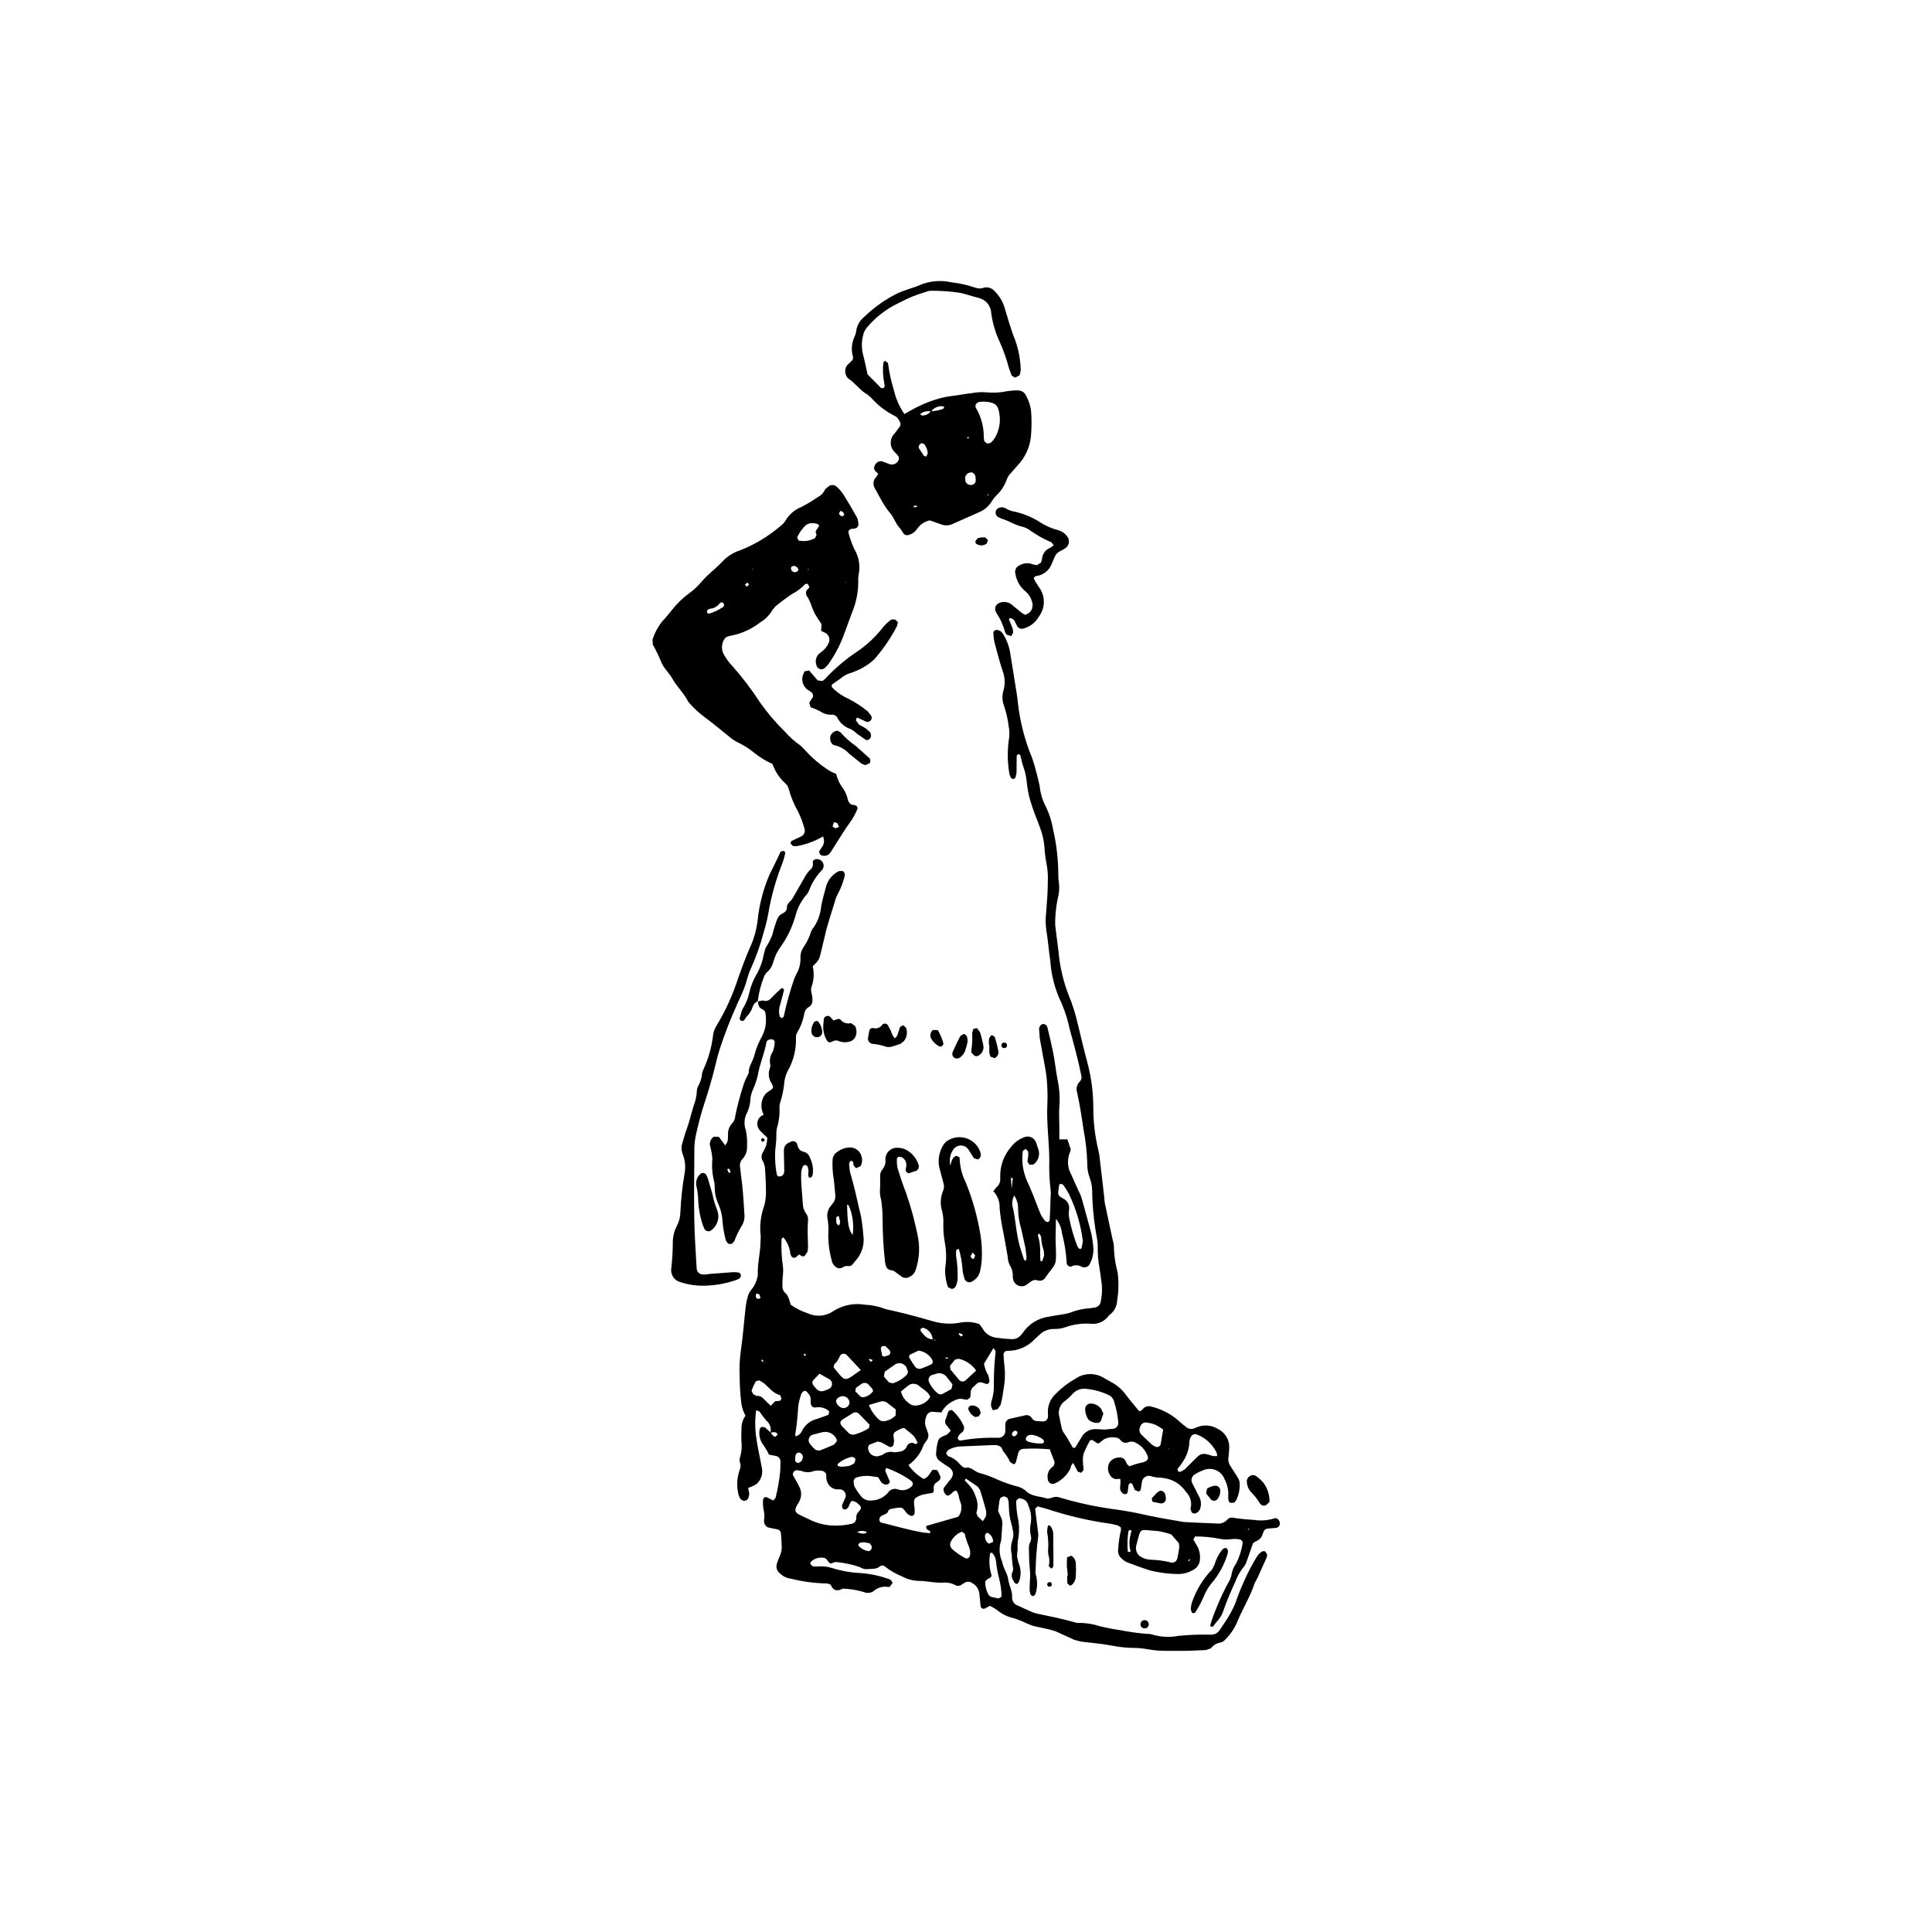 <?xml version="1.0" encoding="UTF-8"?>
<!-- Uploaded to: ICON Repo, www.iconrepo.com, Generator: ICON Repo Mixer Tools -->
<svg fill="#000000" width="800px" height="800px" version="1.1" viewBox="144 144 512 512" xmlns="http://www.w3.org/2000/svg">
 <g>
  <path d="m348.16 523.76c0.305-1.156-0.062-2.383-0.953-3.184-0.699-0.777-1.336-1.613-1.902-2.496l-0.906-0.352c-0.344 2.344-0.344 4.727-0.008 7.07 0.363 2.797 1.035 5.527 1.527 8.293 0.297 1.535-0.23 3.113-1.391 4.156-0.691 0.465-1.449 0.816-2.246 1.039l0.301 1.672-0.238 0.996v0.004c-0.18 0.441-0.598 0.742-1.078 0.773-0.473-0.02-0.906-0.277-1.156-0.68l-0.301-0.629h-0.004c-0.637-2.273-0.559-4.688 0.223-6.914 0.289-0.637 0.305-1.363 0.047-2.016-0.121-0.449-0.102-0.922 0.055-1.363 0.406-1.348 0.527-2.769 0.352-4.168-0.055-1.055-0.047-2.113 0.023-3.168-0.07-1.293 0.301-2.57 1.059-3.617-0.586-1.055-0.965-2.207-1.117-3.402-0.277-2.309-0.418-4.629-0.426-6.953-0.125-2.344-0.016-4.691 0.328-7.016 0.547-3.711 0.805-7.457 1.23-11.191l0.004 0.004c0.113-1.047 0.32-2.082 0.613-3.094 0.176-0.68 0.516-1.305 0.992-1.824 0.867-1.102 1.434-2.41 1.645-3.801-0.148-3.066 0.734-6.047 0.715-9.105l0.059-1.051c-0.352-2.797-0.027-5.637 0.938-8.281 0.301-1.137 0.453-2.305 0.449-3.477 0-2.231-0.148-4.457-0.277-6.688l-0.387-1.309h0.004c-0.629-0.742-0.688-1.809-0.145-2.617 0.34-0.613 0.641-1.25 0.895-1.902 0.141-0.641 0.23-1.293 0.258-1.949l-1.848-1.812v-0.004c-0.598-0.582-0.887-1.414-0.777-2.242 0.105-0.832 0.629-1.555 1.391-1.906l0.242-0.219h0.004c-0.766-1.488-0.758-3.25 0.02-4.731 0.34-0.613 0.844-1.117 1.457-1.457 1.215-0.848 1.27-0.828 0.633-2.082-0.793-1.191-0.949-2.695-0.422-4.023l0.145-0.668c-0.344-1.25-0.125-2.59 0.605-3.66 0.332-0.871 0.508-1.789 0.52-2.719l-0.414-0.488c-0.684-0.266-1.684 0.09-1.777 0.66-0.504 3.012-1.832 5.809-2.301 8.84-0.309 1.246-0.719 2.465-1.238 3.641-0.34 0.742-0.574 1.527-0.695 2.336-0.027 1.516-0.414 3.008-1.137 4.34-0.555 1.32-0.594 2.801-0.105 4.144 0.293 1.379 0.406 2.789 0.332 4.195 0.105 1.305-0.355 2.594-1.262 3.539-0.492 0.523-0.715 1.242-0.605 1.953l0.242 2.098c0.516 3.481 0.707 6.992 0.922 10.5v-0.004c0.125 1.062-0.109 2.137-0.664 3.051-0.812 1.293-1.48 2.664-1.996 4.098l-0.684 0.758-0.941-0.051-0.605-0.82v-0.004c-0.441-1.578-0.734-3.191-0.887-4.824-0.059-1.641-0.422-3.258-1.066-4.769-0.711-1.488-1.059-3.121-1.023-4.769l-0.094-1.051v0.004c-0.543-2.043-0.719-4.164-0.523-6.266-0.09-1.168-0.293-2.32-0.613-3.445-0.219-0.949 0.195-1.93 1.027-2.438l1.293 0.043 1.715 2.269 0.578-0.957h-0.008c0.121-0.57 0.172-1.156 0.156-1.742-0.109-1.184 0.312-2.356 1.156-3.195 0.469-0.535 0.738-1.219 0.762-1.934 0.598-2.871 1.355-5.707 2.269-8.492 0.219-0.664 0.5-1.309 0.836-1.926l0.457-0.934c-0.07-1.746 1.098-3.074 1.484-4.652 0.465-1.82 1.176-3.57 2.113-5.203 0.941-1.906 1.219-4.07 0.797-6.156-0.07-0.512-0.52-0.746-0.941-0.961-0.887-0.438-0.965-1.25-0.98-2.094l-0.102 0.117 1.332-0.293-0.004 0.004c0.777 0.32 1.668 0.098 2.203-0.551 0.871-0.934 1.824-1.789 2.754-2.664l0.328-0.043 0.395 0.453-0.984 3.727c-0.41 1.105-0.461 2.312-0.148 3.449l0.527 0.332 0.484-0.344h0.004c0.73-3.438 1.672-6.832 2.82-10.156l0.594-1.273c0.762-1.332 1.121-2.856 1.031-4.387-0.008-0.949 0.281-1.875 0.824-2.652 0.883-1.246 1.551-2.633 1.977-4.102l0.32-0.617c1.371-1.773 2.195-3.902 2.379-6.137 0.312-1.742 0.816-3.418 1.277-5.117h-0.004c0.469-1.848 1.742-3.387 3.465-4.199l0.988-0.004c0.414 0.25 0.621 0.734 0.516 1.203l-0.254 1.02c-0.398 1.352-0.941 2.656-1.613 3.891l-0.445 0.953c-0.996 3.484-2.277 6.887-3.027 10.445l-1.074 4.449c-0.449 1.676-0.477 1.668-2.07 3.293h-0.004c0.426 1.797 0.32 3.684-0.309 5.422-0.336 0.914 0.113 1.852 0.211 2.777 0.113 1.082 0.059 2.106-1.129 2.699-0.582 0.414-0.961 1.059-1.031 1.773-0.32 1.73-0.953 3.391-1.863 4.894-0.238 0.406-0.352 0.875-0.32 1.348 0.105 3.059-0.641 6.09-2.148 8.754-0.496 0.938-0.809 1.957-0.93 3.012-0.164 1.871-0.543 3.719-1.125 5.508-0.137 0.449-0.191 0.922-0.156 1.391 0.078 1.762-0.148 3.523-0.664 5.211-0.148 0.688-0.207 1.391-0.176 2.09 0.016 0.824-0.035 1.645-0.145 2.457-0.316 2.562-0.23 5.16 0.246 7.699 0.02 0.367 0.324 0.66 0.695 0.668 0.469-0.004 0.902-0.254 1.141-0.656l0.168-0.68-0.102-4.922c-0.066-1.723 0.293-2.34 1.852-2.957 0.312-0.18 0.688-0.203 1.02-0.066 0.332 0.141 0.578 0.426 0.672 0.77 0.211 1.023 0.59 1.715 1.695 1.949 0.82 0.211 1.465 0.844 1.691 1.66 0.688 1.375 0.93 2.93 0.695 4.445-0.121 0.473-0.375 0.812-0.934 0.77-0.43-0.652-0.125-1.371-0.184-2.055l-0.254-1-0.547-0.34-0.59 0.215c-0.258 0.52-0.434 1.082-0.516 1.656-0.059 1.055-0.055 2.113 0.016 3.164l0.398 5.269c0.016 0.941 0.328 1.859 0.891 2.613 0.352 0.465 0.527 1.039 0.496 1.617-0.203 2.469-0.047 4.93-0.008 7.394l-0.113 1.035-0.758 1.125c-0.402 0.316-0.879 0.109-1.262-0.227l-0.281-0.09-0.777 0.688v0.004c-0.195 0.129-0.434 0.18-0.66 0.133-0.23-0.047-0.43-0.18-0.559-0.375l-0.281-0.629c-0.141-1.621-0.789-3.152-1.852-4.387l-0.461 0.367 0.004-0.004c-0.133 2.465-0.016 4.934 0.352 7.371 0.082 0.812 0.07 1.637-0.035 2.449-0.082 0.934-0.117 1.871-0.102 2.812-0.012 0.582 0.195 1.148 0.578 1.586 1.152 0.875 1.211 2.227 1.645 3.289v0.004c1.375 0.969 2.883 1.727 4.477 2.25 2.184 1.027 4.746 0.816 6.734-0.547 2.484-1.602 5.481-2.219 8.398-1.734 1.762 0.082 3.5 0.434 5.152 1.043 0.668 0.223 1.348 0.391 2.039 0.504l3.769 0.895c2.379 0.629 4.758 1.266 7.121 1.957 2.379 0.699 4.891 0.812 7.32 0.332 1.664-0.293 3.375-0.148 4.961 0.418l0.77 1.047c0.719 1.383 2.066 2.332 3.609 2.539 1.391 0.207 2.793 0.344 4.195 0.406 0.961 0.035 1.879-0.383 2.481-1.133l0.441-0.531c1.59-2.379 4.129-3.945 6.969-4.297 1.145-0.258 2.316-0.387 3.469-0.594 0.695-0.078 1.383-0.23 2.051-0.449 1.75-0.695 3.598-1.105 5.477-1.219l1.047-0.152c0.852-0.102 1.527-0.758 1.66-1.602 0.344-1.609 0.422-3.266 0.23-4.898-0.219-1.273-0.301-2.566-0.543-3.828-0.371-1.961-0.531-3.953-0.484-5.945 0-0.707-0.066-1.406-0.203-2.098-0.793-4.156-1.223-8.367-1.285-12.598-0.008-1.176-0.23-2.344-0.652-3.441-0.449-1.215-0.668-2.504-0.637-3.797-0.086-3.043-0.422-6.078-1.004-9.066-0.473-3.246-0.98-6.481-1.668-9.688v-0.004c-0.371-1.023-0.102-2.172 0.688-2.926 0.422-0.434 0.574-1.062 0.391-1.637-0.824-4.133-1.938-8.199-3.066-12.258-0.441-2.188-1.102-4.324-1.965-6.379l-0.262-0.652c-1.68-3.492-2.672-7.273-2.922-11.137-0.398-2.668-0.605-5.367-1.035-8.027v-0.004c-0.223-1.508-0.242-3.039-0.066-4.555l0.332-4.559c0.07-1.285 0.137-2.578 0.117-3.863 0.062-1.406-0.023-2.816-0.258-4.203-0.328-1.609-0.539-3.238-0.633-4.879-0.156-1.871-0.59-3.711-1.289-5.457-0.906-2.289-1.785-4.594-2.496-6.953-0.449-1.582-0.754-3.203-0.902-4.84-0.137-1.402-0.449-2.777-0.926-4.102-0.363-0.98-0.512-2.039-0.805-3.051l-0.527-0.266-0.41 0.449-0.043 4.57-0.316 1.344-0.559 0.309-0.582-0.285-0.402-0.949c-0.582-3.234-0.613-6.543-0.09-9.785 0.109-0.93 0.074-1.871-0.102-2.793-0.219-1.859-0.625-3.688-1.207-5.465-0.547-1.316-0.621-2.777-0.223-4.144 0.5-1.699 0.441-3.516-0.168-5.176-0.859-2.551-1.531-5.164-2.215-7.769h-0.004c-0.164-0.801-0.258-1.609-0.273-2.426-0.031-0.441 0.555-0.828 1.008-0.746 0.59 0.066 1.125 0.391 1.457 0.887 0.953 1.484 1.613 3.137 1.945 4.867l1.891 11.801 0.168 1.395v0.004c0.535 5.144 1.812 10.184 3.801 14.961l0.645 2.008 0.898 3.394 0.465 2.047h-0.004c0.184 1.875 0.723 3.699 1.59 5.371 0.98 2.004 1.656 4.144 2.008 6.348 0.891 3.887 1.344 7.867 1.344 11.855-0.016 0.59 0.027 1.176 0.125 1.758 0.223 1.512 0.125 3.059-0.281 4.531-0.406 1.957-0.633 3.941-0.68 5.938-0.027 0.703 0.02 1.406 0.137 2.102l0.75 5.934c0.344 3.981 1.254 7.891 2.703 11.613 0.988 2.387 1.773 4.852 2.352 7.367 0.863 3.652 1.746 7.301 2.719 10.926 0.957 3.758 1.441 7.617 1.449 11.492-0.004 3.758 0.434 7.5 1.309 11.148l0.289 1.387 1.297 11.176 0.121 1.398 2.129 9.984 0.004-0.004c0.156 0.445 0.254 0.906 0.289 1.371 0.039 2.465 0.379 4.914 1.02 7.293 0.312 2.453 0.262 4.934-0.141 7.371-0.055 1.559-0.848 3-2.133 3.879-1.141 1.691-3.16 2.562-5.172 2.234-2.121-0.105-4.238 0.195-6.242 0.887-0.996 0.363-2.051 0.543-3.109 0.527-1.426-0.043-2.809 0.484-3.848 1.465l-1.297 1.188c-1.855 2.012-4.477 3.156-7.219 3.141-0.297-0.027-0.598 0.082-0.809 0.297-0.211 0.215-0.316 0.512-0.285 0.812l0.195 2.453c0.301 2.207 0.234 4.453-0.203 6.641-0.148 1.387-0.406 2.766-0.766 4.117l-0.793 1.129-1.285 0.281-0.402-0.938c-0.094-0.461-0.074-0.941 0.062-1.395 0.504-1.559 0.719-3.199 0.629-4.836 0-2.816 0.16-5.633 0.48-8.434l-0.559-0.891-2.527 4.16h-0.004c0.18 1.121 0.578 2.199 1.172 3.164l0.277 1.352c0.059 0.473-0.434 0.969-0.852 0.863l-0.984-0.344v0.004c-0.559-0.219-1.191-0.082-1.609 0.348l-0.773 0.723c-0.562 0.449-0.844 1.156-0.746 1.867l-0.152 1.023-0.805 0.559-1.027-0.145h-0.004c-0.801-0.207-1.652-0.074-2.352 0.363-1.48 0.613-2.695 1.727-3.434 3.148l-2.398-0.172c-0.727-0.008-1.371 0.469-1.578 1.168-0.484 1.086-0.461 2.336 0.062 3.402l0.453 1.32c0.051 0.461-0.023 0.926-0.207 1.352l-1 1.441c-0.738 2.203-2.168 4.109-4.07 5.438 1.07 1.496 2.441 2.75 4.031 3.676 0.668-0.219 1.227-0.688 1.562-1.309l0.801-1.133 1.262 0.09 0.766 1.559h-0.004c0.184 0.453 0.039 0.973-0.352 1.266l-0.57 0.41c-0.625 0.371-0.938 1.105-0.77 1.812l-0.035 0.684c-0.301 0.453-0.77 0.418-1.238 0.461l-1.715 0.32c-2.359 0.855-2.453 1.059-2.117 3.586h0.004c0.043 0.465 0.043 0.93 0 1.391-0.043 0.227-0.18 0.426-0.379 0.543-0.199 0.117-0.441 0.145-0.66 0.074l-0.613-0.332c-0.805-0.484-1.039-1.715-2.051-1.82-0.801 0.016-1.598 0.129-2.371 0.344l-0.348 0.016-0.52 0.391c-0.215 1.316-1.859 0.93-2.305 1.973-0.172 0.402-0.039 1.125 0.332 1.219 3.758 0.914 7.469 2.019 11.285 2.672l1.691 0.152c0.277-0.539-0.086-0.633-0.348-0.762v-0.004c-0.234-0.074-0.422-0.242-0.527-0.461-0.109-0.219-0.121-0.469-0.035-0.699l8.426-2.426c0.895-1.125 1.102-2.652 0.543-3.977-0.414-0.957-0.363-2.086-1.039-2.922-0.73-0.039-1.016 0.547-1.457 0.891-0.574 0.449-0.945 0.504-1.258 0.23-0.527-0.461-0.887-1.438-0.605-1.883l1.27-1.66c1.391-1.391 1.797-2.941-0.551-4.191l-1.73-1.211h-0.004c-0.805-0.539-1.203-1.508-1.008-2.457 0.062-1.035 0.242-2.062 0.527-3.059 0.434-1.008 1.727-1.125 2.578-1.734l0.746-0.852-1.441-1.848-0.043-0.773 0.797-2.324c0.152-0.43 0.871-0.672 1.156-0.391v0.004c1.211 1.105 2.195 2.438 2.898 3.922 0.344 0.652 0.168 1.457-0.414 1.914-0.504 0.309-0.883 0.781-1.078 1.336l-0.008 0.332 0.449 0.457 0.34-0.008v0.004c3.238-0.574 6.527-0.816 9.812-0.723 0.539 0.051 1.074-0.137 1.461-0.512 0.387-0.379 0.586-0.91 0.543-1.449l-0.023-1.051 0.012-0.707v0.004c0.07-0.594 0.477-1.098 1.043-1.289l4.121-0.93c0.699-0.219 1.457 0.066 1.836 0.695 0.309 0.508 0.863 0.82 1.461 0.816l1.41 0.086v-0.004c0.352 0.047 0.711-0.059 0.984-0.289 0.273-0.23 0.438-0.562 0.453-0.918v-0.707c-0.203-2.016 0.555-4.008 2.047-5.383 1.555-1.598 3.336-2.961 5.281-4.051 2.199-1.5 5.066-1.598 7.359-0.242l2.762 1.551c1.203 0.742 2.254 1.703 3.094 2.836 1.109 1.512 2.344 2.922 3.531 4.371l0.301 0.137 0.582-0.352h0.004c0.52-0.84 1.555-1.203 2.484-0.871 2.508 0.625 4.844 1.801 6.844 3.445 0.762 0.727 1.57 1.406 2.418 2.035 0.574 0.438 1.336 0.547 2.016 0.293l0.652-0.266-0.004-0.004c1.871-0.816 4.023-0.645 5.738 0.461 1.84 0.914 2.988 2.812 2.934 4.871-0.027 0.938-0.105 1.875-0.242 2.801-0.074 0.711 0.102 1.422 0.492 2.016l1.898 2.965v0.004c0.34 0.477 0.551 1.031 0.613 1.609 0.098 1.648-0.254 3.289-1.02 4.75l-0.504 0.473-0.992 0.059-0.422-0.504c-0.094-0.457-0.121-0.926-0.082-1.391 0.074-1.535-0.27-3.062-1-4.414-0.402-1.062-1.219-1.918-2.266-2.367-1.043-0.445-2.227-0.449-3.273-0.008-0.773 0.27-1.516 0.625-2.211 1.059-0.43 0.207-0.762 0.586-0.91 1.039-0.148 0.457-0.102 0.957 0.125 1.379l1.762 3.449c0.582 1.039 0.688 2.281 0.285 3.406-0.199 0.414-0.508 0.766-0.898 1.008-0.41 0.273-0.957 0.211-1.297-0.148l-0.355-0.906h0.004c0.48-1.602 0.031-3.34-1.172-4.504-1.105-1.68-2.785-2.902-4.727-3.438-0.672-0.184-1.359-0.305-2.051-0.359-0.816 0.012-1.633-0.105-2.41-0.355-0.496-0.184-1.047-0.148-1.516 0.098-0.469 0.25-0.809 0.684-0.934 1.199l-0.324 2.074c-0.062 0.375-0.289 0.68-0.691 0.637l-0.914-0.371-0.66-1.594-0.488-0.281-0.488 0.43-0.258 2.07c-0.066 0.438-0.75 0.621-1.148 0.371l-0.004-0.004c-0.516-0.301-0.844-0.844-0.867-1.438 0.012-0.469 0.055-0.934 0.121-1.395v-0.949l-0.402-0.188c-0.922 0.297-1.922-0.113-2.371-0.973-0.68-0.996-0.73-2.297-0.125-3.34 0.539-0.797 1.43-1.281 2.391-1.312 0.715-0.148 1.441 0.184 1.797 0.82l0.465 0.945 0.578 0.555v0.004c0.953-0.367 1.93-0.668 2.922-0.902 2.75-0.48 2.262-1.594 1.133-3.363v0.004c-0.688-0.957-1.629-1.703-2.715-2.156-0.555-0.203-1.168-0.172-1.695 0.086-0.688 0.246-1.449 0.027-1.902-0.539-0.355-0.48-0.914-0.77-1.512-0.777-1.051-0.148-2.121 0.047-3.051 0.559l-0.527 0.469c-0.945 0.734-0.945 0.73-1.992-0.074-0.469-0.359-0.98-0.363-1.184 0.031h0.004c-0.57 1.023-1.082 2.074-1.531 3.156-0.203 0.672-0.281 1.371-0.238 2.07 0 0.816 0.172 1.633 0.152 2.449l-0.613 0.715-0.906-0.328-1.191-2.254c-0.617 0.391-0.582 1.125-0.859 1.656-0.898 1.664-2.324 2.984-4.055 3.754-0.375 0.168-0.809 0.145-1.168-0.059-0.355-0.203-0.598-0.566-0.645-0.973-0.324-1.293 0.18-2.648 1.27-3.41 0.477-0.387 0.629-1.047 0.379-1.605l-1.152-3.023c-2.356-0.203-4.719-0.238-7.078-0.109-0.605 0.051-1.113 0.48-1.258 1.074l-0.621 2.379c-0.102 0.316-0.312 0.695-0.746 0.566l-0.816-0.527v-0.004c-0.477-1.066-1.113-2.055-1.887-2.93-0.363-1.492-1.492-1.617-2.75-1.559l-8.789 0.375h0.004c-1.059 0.082-2.082 0.406-2.988 0.949l-0.559 0.785 0.512 0.812h-0.004c1.242 0.375 2.34 1.125 3.137 2.148l0.777 0.711 0.617 0.277c1.617-0.488 2.519 1.035 3.863 1.352 1.359 0.363 2.691 0.832 3.981 1.402 1.812 0.832 3.688 1.52 5.609 2.059 0.934 0.152 1.809 0.555 2.535 1.164 1.629 1.691 3.863 1.477 5.805 2.148l1.008-0.141c0.738-0.371 1.594-0.414 2.363-0.121 3.481 1.031 7.016 1.871 10.59 2.508l3.129 0.488c3.141 0.398 6.258 0.961 9.34 1.684l3.445 0.695 4.856 0.84 1.383 0.25c2.93 0.148 5.859 0.297 8.793 0.395h0.004c1.066 0.152 2.137-0.25 2.84-1.066 0.414-0.445 1.043-0.617 1.621-0.434 1.742 0.266 3.492 0.441 5.25 0.531 1.855 0.309 3.758 0.176 5.551-0.387 0.656-0.246 1.359 0.398 1.453 1.168h0.004c0.086 0.602-0.289 1.176-0.875 1.332l-2.449 0.219c-0.477 0.051-0.871 0.387-0.996 0.848-0.66 1.824-0.672 1.82-2.762 2.949l-1.707 4.867h-0.004c-0.168 0.562-0.449 1.082-0.824 1.535-0.953 1.188-1.703 2.527-2.215 3.961-1.102 2.332-2.102 4.719-2.977 7.144-0.387 1.348-1.105 2.574-2.09 3.57l-0.832 1.109-0.578-0.039-0.141-0.289h0.004c0.375-1.348 0.832-2.676 1.371-3.965 1.102-2.848 2.406-5.606 3.906-8.266l0.312-0.988v0.004c0.156-1.172 0.598-2.281 1.289-3.238 0.844-1.68 1.426-3.481 1.723-5.336 0.023-0.488-0.312-0.918-0.789-1.008-0.688-0.137-1.387-0.168-2.082-0.086-1.035 0.16-2.094 0.137-3.125-0.066-2.188-0.434-4.414-0.645-6.644-0.633l-0.434 0.812 0.887 1.512c0.617 1.008 0.922 2.18 0.871 3.359 0.082 1.453-0.77 2.797-2.121 3.344-1.137 0.625-2.418 0.945-3.719 0.93-2.465-0.031-4.922-0.34-7.316-0.93-2.117-0.672-4.215-1.434-6.293-2.231-0.527-0.254-1-0.609-1.395-1.039-0.641-0.547-0.961-1.383-0.848-2.219 0.086-1.758 0.34-3.508 0.75-5.219l-0.043-0.746-0.848-0.527-1.715-0.391h0.004c-5.82-0.793-11.551-2.129-17.121-3.988l-2.367-0.637-0.652 0.621 0.766 6.266 0.004 0.004c0.078 0.457 0.082 0.93 0.008 1.391-0.379 2.91-0.602 5.836-0.664 8.766-0.055 0.465-0.008 0.93 0.145 1.371 0.402 1.598 0.332 3.277-0.203 4.836l-0.172 0.301-0.578 0.246-0.516-0.402-0.25-1.008c0-1.172 0.016-2.352 0.113-3.519 0.047-0.812 0.02-1.629-0.082-2.438-0.18-1.852-0.203-3.719-0.234-5.582h0.004c0.023-0.469 0.137-0.926 0.336-1.352 0.277-0.523 0.344-1.133 0.191-1.707-0.23-0.91-0.273-1.859-0.129-2.789 0.387-1.73 0.203-3.535-0.52-5.152-0.367-1.34-0.992-1.836-2.519-2.016l-0.715 0.617c-0.016 1.402 0.102 2.805 0.352 4.184 0.426 1.832 0.508 3.723 0.238 5.586-0.176 0.793-0.258 1.609-0.238 2.426 0.109 0.902-0.203 1.852-0.121 2.762v-0.004c0.152 0.809 0.375 1.598 0.664 2.367 0.43 1.477 0.324 3.059-0.297 4.469l-0.488 0.348-0.57-0.332c-0.492-0.926-1.109-1.84-0.496-2.965l0.152-0.672 0.004-0.004c-0.215-1.262-0.344-2.535-0.387-3.816-0.332-1.355-0.246-2.781 0.254-4.086 0.211-0.797 0.223-1.633 0.027-2.434-0.207-1.27-0.66-2.5-0.852-3.773-0.191-1.27-0.172-2.562-0.27-3.844l-0.332-0.977-0.926-0.375-0.902 0.438-0.246 0.637-0.379 2.812 0.859 1.883c0.184 0.434 0.281 0.898 0.285 1.367l-0.312 4.535h0.004c-0.629 1.777-0.57 3.731 0.168 5.469 0.211 0.918 0.523 1.805 0.934 2.652 0.426 0.836 0.703 1.734 0.82 2.664 0.156 0.684 0.352 1.355 0.59 2.016 0.234 0.656 0.363 1.348 0.375 2.043-0.156 1.09 0.496 2.133 1.539 2.473l3.836 1.746 1.008 0.316c3.555 0.746 7.113 1.457 10.609 2.465l0.344 0.051c1.992-0.039 3.977 0.254 5.871 0.867 1.816 0.453 3.656 0.805 5.512 1.062 2.293 0.457 4.613 0.781 6.941 0.973 0.469-0.035 0.938 0.016 1.387 0.152 2.258 0.695 4.652 0.828 6.973 0.383 2.562-0.258 5.141-0.371 7.719-0.332l1.055 0.012v-0.004c0.84 0.008 1.629-0.398 2.117-1.082l1.367-2.047c1.137-1.629 2.102-3.367 2.875-5.195 0.633-1.891 1.367-3.75 2.191-5.562 1.059-2.477 2.312-4.863 3.75-7.141 0.363-0.449 0.812-0.824 1.32-1.102l0.648 0.039 0.531 0.836-0.09 0.684-2.445 5.449-0.82 1.555c-1.086 3.367-2.961 6.371-4.34 9.602h-0.004c-0.746 1.984-1.914 3.785-3.418 5.277-0.305 0.355-0.707 0.613-1.152 0.75-1.055 0.145-2.004 0.703-2.641 1.555l-1.289 0.457-4.574 0.203c-1.996 0.035-3.992 0.008-5.988 0.012l0.004-0.004c-1.645 0.02-3.285-0.125-4.902-0.426-1.27-0.234-2.555-0.352-3.844-0.352-1.875-0.023-3.742-0.223-5.582-0.594-2.754-0.535-5.574-0.727-8.363-1.098l-1.672-0.449-5.113-2.332-1.676-0.457-4.133-0.898-1.621-0.641v0.004c-1.043-0.52-2.125-0.965-3.231-1.332-1.73-0.348-3.352-1.117-4.711-2.242-0.582-0.434-1.211-0.805-1.867-1.109l-1.242 0.648h0.004c-0.254 0.164-0.578 0.172-0.84 0.023-0.262-0.148-0.422-0.43-0.41-0.73l-0.316-3.144v0.004c-0.117-1.188-0.812-2.242-1.859-2.812-0.57-0.445-1.352-0.504-1.98-0.148l-0.895 0.562h0.004c-0.488 0.359-1.141 0.398-1.668 0.102-1.031-0.562-2.215-0.781-3.379-0.629-1.055 0.004-2.106-0.066-3.144-0.215-0.934-0.082-1.863-0.273-2.793-0.266v-0.004c-1.652 0.02-3.281-0.383-4.734-1.172-1.637-0.656-3.172-1.539-4.559-2.621-0.348-0.355-0.91-0.387-1.297-0.078-1.109 0.898-2.461 0.637-3.715 0.758v0.004c-0.586-0.035-1.148-0.223-1.637-0.547-1.992-0.68-4.059-1.125-6.156-1.332-0.484-0.121-1.098 0.27-1.59 0.406-0.824-0.367-0.906-1.461-1.906-1.555v0.004c-1.176-0.172-2.367 0.184-3.258 0.973l-0.301 0.582 0.672 0.707 1.035 0.062h-0.004c1.402-0.156 2.828-0.02 4.176 0.41 2.461 0.766 5.012 1.211 7.59 1.324 2.691 0.199 5.336 0.789 7.859 1.75l0.566 0.805-0.742 1.043-0.332 0.102c-1.395-0.293-2.844 0.086-3.914 1.023-0.773 0.586-1.812 0.699-2.695 0.293-1.461-0.438-2.969-0.715-4.488-0.832l-1.043-0.066c-1.34 0.68-2.402 0.734-3.141-0.871-0.137-0.301-0.816-0.504-1.242-0.5-3.168-0.07-6.32-0.492-9.398-1.266-0.691-0.094-1.363-0.328-1.965-0.68-1.484-1.047-2.418-1.859-1.441-4.133l0.664-1.629c0.195-0.551 0.305-1.129 0.332-1.711-0.008-1.285-0.102-2.574-0.207-3.856l-0.004-0.004c-0.031-0.484-0.363-0.895-0.828-1.031l-2.055-0.414c-0.473-0.051-0.91-0.285-1.207-0.656-0.301-0.371-0.438-0.848-0.383-1.32 0.156-1.039 0.098-2.102-0.176-3.113-0.125-0.809-0.148-1.629-0.07-2.445 0.035-0.234 0.184-0.438 0.398-0.543 0.215-0.109 0.469-0.102 0.68 0.012l1.652 0.812 0.586-0.754-0.004 0.004c0.57-2.277 0.973-4.59 1.211-6.926 0.051-0.816 0.082-1.641 0.062-2.461 0.055-0.414-0.066-0.832-0.332-1.152-0.266-0.324-0.652-0.523-1.066-0.551l-1.641-0.328c-0.41-0.883-0.902-1.723-1.469-2.512-0.934-1.223-1.293-2.789-0.977-4.297l0.398-0.523 0.957 0.09 1.566 1.41c0.32 0.449 0.559 0.977 1.172 1.121l0.656-0.566-0.316-0.516v0.004c-0.512-0.242-1.109-0.219-1.602 0.062zm43.094-24.812 0.566 0.336 0.02-0.207-0.664-0.047c-0.062-1.523-1.129-2.82-2.609-3.176l-0.562 0.27-0.059 0.324 0.062 0.32c0.859 1.059 1.668 2.195 3.246 2.18zm-21.5 42.816c-0.527 0.359-0.582 0.988-0.848 1.496-0.34 0.652-0.961 0.949-1.383 0.672v0.004c-0.383-0.297-0.5-0.816-0.285-1.25l0.715-1.598v0.004c0.273-0.531 0.242-1.164-0.082-1.664-0.328-0.5-0.895-0.785-1.488-0.75-1.195 0.16-2.359-0.43-2.938-1.484-0.367-0.594-0.527-1.289-0.461-1.98 0.027-0.352-0.086-0.703-0.316-0.973-0.23-0.266-0.562-0.434-0.914-0.461-0.684-0.117-1.387-0.098-2.062 0.059-1.102 0.43-2.324 0.41-3.406-0.059l-1.027-0.16c-0.707-0.07-1.391 0.805-1.07 1.41 0.488 0.93 1.086 1.809 1.523 2.758l-0.004 0.004c0.797 1.336 0.793 3.004-0.008 4.34-1.789 2.644-0.699 2.867 1.27 3.828l1.273 0.59h-0.004c2.496 1.316 5.312 1.914 8.129 1.719 1.047-0.039 2.09-0.176 3.117-0.402 0.414-0.031 0.801-0.227 1.07-0.543 0.273-0.316 0.406-0.73 0.375-1.145-0.047-0.578 0.172-1.148 0.598-1.547 0.852-0.875 0.812-1.332 0.027-1.957-0.461-0.527-1.105-0.852-1.805-0.91zm66.895-18.906 2.504-0.23c0.711-0.156 1.215-0.785 1.215-1.512-0.16-1.98-0.551-3.938-1.16-5.828-0.207-0.676-0.684-1.234-1.316-1.547-1.898-0.914-3.949-1.484-6.047-1.68-1.293-0.176-2.598 0.281-3.5 1.227-0.613 0.695-1.293 1.336-2.023 1.914-1.414 0.93-2.055 2.672-1.578 4.297l0.566 2.742c0.129 0.688 0.434 1.328 0.883 1.863 0.523 0.77 1.008 1.562 1.445 2.383l0.707 1.195 0.578-0.016 1.812-2.984c0.754-1.223 2.094-1.965 3.527-1.953 0.582-0.016 1.168 0.059 2.387 0.129zm17.754 27.785-0.004 0.004c-1.172-0.414-2.375-0.719-3.606-0.91-5.16-0.301-4.316-1.215-5.633 3.727l-0.086 0.34v0.004c-0.188 1.055 0.273 2.121 1.172 2.707 0.797 0.504 1.711 0.785 2.648 0.824 1.754 0.035 3.5 0.266 5.203 0.68 0.391 0.156 0.832 0.133 1.199-0.066 0.371-0.203 0.633-0.559 0.711-0.973 0.234-1.02 0.41-2.051 0.531-3.09l-0.164-0.988zm-77.797-15.215-1.008-0.102-0.004 0.004c-1.492-0.328-3.043-0.262-4.504 0.184-0.59 0.145-0.969 0.723-0.859 1.32l0.168 1.027c0.496 0.93 1.082 1.805 1.75 2.621 0.672 0.852 1.742 1.293 2.82 1.164 1.656-0.043 3.219-0.773 4.312-2.016 0.566-0.941 1.742-1.324 2.754-0.898 1.363 0.477 2.879 0.039 3.785-1.082l0.094-0.629-0.383-0.562h-0.004c-2.008-1.414-4.195-2.551-6.504-3.383l-0.289 0.102-0.125 0.633 1.234 2.879-0.348 0.547c-0.402 0.25-0.906 0.262-1.32 0.035-0.871-0.32-0.945-1.281-1.574-1.848zm-21.711-10.797-0.004 0.004c0.789-0.223 1.426-0.805 1.711-1.574 0.828-1.562 2.301-2.684 4.027-3.066l2.938-1.059 0.184-0.895 0.004 0.004c-0.941-0.891-2.246-1.285-3.523-1.07-0.832 0.164-1.32-0.34-1.383-1.164-0.062-0.797 0.141-1.637-0.492-2.316-0.309-0.332-0.48-0.797-1.008-0.895-0.375-0.066-0.914 0.43-1.109 1.148v0.004c-0.34 0.984-0.578 2.004-0.711 3.043-0.141 2.539-0.41 5.07-0.805 7.586zm28.758-2.188-0.371 0.008h-0.004c-0.762 0.254-1.484 0.617-2.141 1.078-0.676 0.609-0.188 1.543-0.203 2.34l-0.145 1.031c-0.074 0.219-0.238 0.402-0.449 0.5-0.211 0.098-0.457 0.102-0.672 0.016l-2.117-1.191-0.992-0.207-2.246 0.875-0.25 0.605-0.004-0.004c-0.062 0.711 0.211 1.406 0.742 1.883 0.531 0.473 1.258 0.668 1.953 0.52l1-0.277v0.004c0.879-0.77 2.082-1.051 3.215-0.758 0.465 0.004 0.93-0.051 1.383-0.164 0.836-0.047 1.578-0.551 1.934-1.309 0.129-0.461 0.484-0.824 0.945-0.965 0.457-0.137 0.957-0.035 1.32 0.273l0.582-0.195-0.016-0.352-0.852-1.492c-0.816-0.801-1.746-1.492-2.617-2.219zm80.988 7.164 0.785 0.262 0.977 0.023c0.266-0.039 0.152-0.676-0.145-1.254l-0.004 0.008c-1.117-2.082-2.949-3.691-5.156-4.527-0.578-0.176-1.199 0.082-1.48 0.613-0.23 0.398-0.367 0.848-0.402 1.309-0.066 1.766-0.59 3.484-1.527 4.981-0.484 0.797-1.031 1.555-1.641 2.258l0.113 0.605 0.609 0.211 1.188-0.688c1.184-1.129 2.293-2.34 3.492-3.457 0.609-0.578 1.477-0.797 2.289-0.574zm-55.266 37.57 0.051-0.473v0.004c-0.07-1.516-0.297-3.023-0.676-4.492-0.387-1.465-0.648-2.961-0.789-4.469-0.082-0.816-0.438-1.586-1.008-2.18l-0.324-0.094-0.227 0.148 0.004 0.004c-0.344 1.844-0.25 3.738 0.27 5.543 0.293 0.629-0.234 1.02-0.863 1.238l-0.719 0.641c-0.039 1.293 0.289 2.57 0.949 3.68l0.531 0.438 2.051 0.449zm-18.836-53.012c-0.621-1.453-2.012-2.004-3.019-2.934-0.848-0.699-2.07-0.691-2.906 0.016l-1.84 1.496c0.246 1.172 0.91 2.215 1.871 2.934 0.66 0.684 1.633 0.969 2.559 0.754 1.398-0.211 2.621-1.043 3.332-2.262zm-19.625 4.09-0.676 0.109-2.688 1.652c-0.867 0.473-1.164 1.09-0.41 1.953l1.973 2 0.957 0.281-0.004 0.004c1.484-0.355 2.898-0.945 4.191-1.754l0.188-0.938-2.922-3.008zm1.211-11.184-3.809-4.059v0.008c-0.469-0.383-1.148-0.348-1.574 0.078l-0.805 1.512c-0.297 0.59-1.156 0.852-0.969 1.824l1.469 1.781c1.234 1.461 1.688 1.562 3.191 0.617zm80.121 15.754v0.008c-0.648-0.473-1.336-0.895-2.051-1.258-0.754-0.281-1.539-0.484-2.34-0.605-0.719-0.09-1.402 0.332-1.645 1.016-0.426 0.73-0.301 1.652 0.301 2.246l2.777 2.625 0.895 0.531 0.004-0.004c0.266 0.121 0.566 0.125 0.832 0.008 0.266-0.113 0.473-0.336 0.566-0.609zm-86.488 2.938-0.031-0.344-0.004 0.012c-0.699-1.551-2.449-2.328-4.066-1.809l-2.356 0.605c-0.438 0.164-0.777 0.516-0.926 0.961-0.148 0.445-0.09 0.93 0.164 1.324 0.48 0.645 1.031 1.234 1.645 1.758l0.973 0.164c1.297-0.48 2.578-1.016 3.84-1.59l0.684-0.754zm36.922-18.551c-1.086-1.605-2.75-2.723-4.644-3.125l-0.988 0.254-1.281 1.613 0.102 0.98 2.238 2.672c0.207 0.293 0.531 0.48 0.887 0.508 0.359 0.027 0.711-0.102 0.961-0.359zm-54.438 9.336 1.203-1.211 1.344-0.129 0.316-0.543-0.316-0.906c-1.922-0.48-2.992-2.086-4.402-3.238l-1.152-0.707-0.918 0.23v0.004c-0.461 0.801-0.848 1.645-1.152 2.519l0.422 0.895 0.879 0.473c0.703-0.078 1.395 0.195 1.855 0.727zm26.016-0.207v-0.004c0.59 1.492 1.516 2.828 2.711 3.898 0.352 0.301 0.809 0.449 1.27 0.414 1.172-0.145 2.262-0.676 3.098-1.512l0.055-1.605-2.207-1.723c-0.555-0.453-1.305-0.578-1.98-0.336zm10.379-8.766-0.227-0.668c-0.16-0.703-0.664-1.277-1.34-1.52-0.68-0.246-1.434-0.129-2.004 0.312l-2.598 1.812-0.238 1.293 1.379 1.562 0.977 0.227h-0.004c1.465-0.438 2.789-1.258 3.832-2.379zm16.484 48.07v-0.004c-0.004-0.297-0.027-0.59-0.07-0.883l-0.312-0.996c-0.48-1.062-0.84-2.176-1.074-3.32l-0.77-0.523v0.004c-1.32 0.504-2.391 1.504-2.984 2.789-0.23 0.551-0.129 1.188 0.254 1.645 1.102 1.047 2.352 1.922 3.711 2.598 0.602 0.211 1.207-0.148 1.242-1.312zm-8.566-47.715-1.695 0.504v-0.004c-0.656 0.312-0.961 1.078-0.695 1.758 0.52 1.164 1.297 2.199 2.269 3.023 0.352 0.32 0.859 0.41 1.297 0.223l2.418-1.32 0.27-1.238-1.703-2.184v0.004c-0.57-0.566-1.363-0.848-2.164-0.766zm-5.121-6.012-2.356 1.109-0.203 0.586v-0.004c0.5 0.91 1.055 1.789 1.664 2.629 0.395 0.461 1.031 0.637 1.605 0.441 0.98-0.34 1.941-0.75 2.867-1.219l0.203-0.609-0.242-0.641h-0.004c-0.781-1.25-2.078-2.09-3.543-2.293zm12.562 33.938-0.352 0.422 0.922 1.008c0.922 0.898 1.602 2.016 1.969 3.25 0.613 1.395 0.688 2.969 0.211 4.414l0.352 0.906 1.387 1.277 0.766-1.238c0.141-0.562 0.148-1.152 0.027-1.719-0.469-1.793-1.02-3.566-1.574-5.34l-0.586-0.84zm-38.832-27.801-1.602 1.676c-0.344 0.352-0.371 0.898-0.07 1.281 0.316 0.488 0.703 0.93 1.145 1.309 0.363 0.281 0.82 0.414 1.277 0.375 0.688-0.145 1.344-0.391 1.953-0.734 0.391-0.27 0.625-0.707 0.633-1.18 0.012-0.473-0.207-0.918-0.586-1.203zm14.238 4.594-0.262-0.652-0.949-1.035c-0.488-0.562-1.336-0.641-1.918-0.176l-1.438 1.008-0.176 0.926 1.488 1.469 0.66 0.105 0.004-0.004c1.047-0.18 1.977-0.77 2.586-1.641zm-8.508 20.051v0.004c0.676-0.012 1.352-0.074 2.016-0.195 0.555-0.156 1.078-0.422 1.527-0.785l0.27-0.906c-0.121-0.469-0.574-0.77-1.051-0.707-1.371 0.285-2.637 0.934-3.668 1.879l-0.027 0.336 0.188 0.23zm2.234-16.777v0.004c0.043-0.586-0.203-1.16-0.66-1.531-0.457-0.371-1.066-0.496-1.633-0.332-1.473 0.523-1.664 1.551-0.484 2.606l0.582 0.375h0.004c0.438 0.172 0.926 0.145 1.344-0.066 0.418-0.215 0.723-0.598 0.844-1.051zm51.602 10.062-0.355-0.562v0.004c-0.855-0.613-1.836-1.02-2.875-1.188l-0.68 0.055c-0.461 0.094-0.836 0.434-0.977 0.887-0.102 0.367 0.27 0.82 0.805 0.926 1.223 0.359 2.496 0.5 3.762 0.41zm-47.781 26.715-1.145 0.168-0.379 0.492 0.117 0.293c0.684 0.781 1.629 1.285 2.66 1.418l0.324-0.109v0.004c0.391-0.262 0.586-0.73 0.496-1.191l-0.527-0.773zm7.039-50.137-0.16-0.648-1.184-1.191-0.918 0.012-0.32 0.547 0.379 2 0.562 0.258 1.273-0.441zm63.562 48.41 0.297-1.309-0.23-0.227-0.543 0.207v0.004c-0.293 1.824-0.359 3.68-0.203 5.519l0.531 0.176 0.223-0.234c-0.391-1.348-0.418-2.769-0.078-4.129zm-36.359 1.641v0.008c0.004-1.023-0.566-1.965-1.477-2.43l-0.562 0.289c-0.336 0.984 0.043 2.066 0.914 2.629zm-50.426-22.691v0.008c-0.094-0.473-0.445-0.848-0.906-0.977-0.477-0.066-0.93 0.242-1.043 0.715-0.086 0.453-0.117 0.914-0.09 1.375 0.043 0.23 0.184 0.426 0.391 0.539 0.203 0.113 0.445 0.129 0.664 0.043 0.656-0.297 1.051-0.98 0.977-1.695zm56.879-6.457-0.512-0.336v0.008c-0.289 0.02-0.555 0.16-0.738 0.383-0.18 0.227-0.258 0.516-0.219 0.805l0.477 0.336c0.594-0.07 1.027-0.594 0.988-1.188zm-42.492 26.523v0.004c0.684 0.402 1.492 0.531 2.266 0.355l0.242-0.227-0.152-0.238v0.004c-0.77-0.273-1.617-0.234-2.363 0.105zm-26.418-63.176c-0.293-0.074-0.52 0.301-0.438 0.73 0.07 0.367 0.238 0.676 0.648 0.688l0.605-0.191-0.242-0.891zm-7.34-31.973 0.203-0.266-0.363-0.879-0.527 0.152 0.379 0.875zm60.879 42.414-0.227 0.293 0.59 0.637 0.52-0.266-0.09-0.281zm-22.984 7.172-0.848-0.328-0.195 0.23 0.613 0.621zm19.852-0.34 0.07-0.309-0.562-0.055-0.066 0.297zm64.02 53.633 0.227-0.461-0.227-0.078-0.258 0.453zm15.953-8.402-0.16-0.164-0.285-0.008 0.188 0.258zm-129.36-44.77 0.402 0.418 0.164-0.254-0.414-0.465zm11.504-1.898-0.301 0.473 0.449 0.211 0.168-0.254zm96.504 25.363-0.102-0.324-0.078 0.242z"/>
  <path d="m365.59 349.08c0.344 1.449 0.992 2.805 1.902 3.981 0.598 0.875 1.004 1.863 1.195 2.906 0.312 0.859 0.762 1.426 1.766 1.375l0.613 0.273 0.219 0.605 0.004-0.004c-0.434 1.086-0.969 2.125-1.598 3.106-2.016 2.742-3.715 5.676-5.559 8.527-0.504 0.84-1.547 1.188-2.453 0.812-0.434-0.199-0.656-0.68-0.535-1.141l0.57-0.863c0.699-0.836 0.852-2.004 0.387-2.992-2.141 1.27-4.496 2.141-6.949 2.566l-1.023-0.023-0.656-0.723 0.25-0.59 2.519-1.203c0.797-0.32 1.219-1.195 0.973-2.019-0.41-1.578-0.984-3.113-1.707-4.578-1.105-1.922-1.953-3.981-2.519-6.121-0.148-0.566-0.477-1.066-0.938-1.43-1.512-1.395-2.656-3.137-3.336-5.078-1.656-0.742-3.211-1.684-4.637-2.805-1.348-1.125-2.828-2.082-4.41-2.844-0.848-0.402-1.641-0.918-2.344-1.539-2.301-1.805-4.516-3.734-6.883-5.445-1.301-1-2.508-2.113-3.602-3.332l-0.453-0.535c-1.082-2.234-2.973-3.91-4.176-6.07-0.793-1.422-2.035-2.539-2.797-4.031v0.004c-0.699-1.738-1.508-3.43-2.414-5.066l-0.066-1.348c0.578-1.785 1.484-3.445 2.664-4.902 0.914-0.902 1.68-1.957 2.512-2.941 1.297-1.66 2.812-3.129 4.512-4.375 1.238-0.887 2.356-1.934 3.324-3.109 1.688-1.977 3.809-3.477 5.559-5.375 1.301-1.367 2.926-2.379 4.723-2.949 3.824-1.516 7.371-3.644 10.504-6.312 0.57-0.406 1.055-0.918 1.426-1.512 0.961-1.633 2.434-2.902 4.188-3.617 1.562-0.801 3.066-1.703 4.508-2.703 0.828-0.434 1.473-1.145 1.824-2.012l1.051-0.867c0.629-0.383 1.434-0.305 1.98 0.184 0.695 0.625 1.309 1.336 1.824 2.113 1.25 1.98 2.43 4.004 3.566 6.047h0.004c0.23 0.535 0.359 1.105 0.375 1.688 0.086 0.762-0.363 1.195-1.258 1.309h-0.352c-0.699 0.082-1.16 0.562-0.996 1.094v0.004c0.371 1.473 0.883 2.906 1.527 4.281 1.16 1.93 1.59 4.215 1.211 6.438-0.145 0.688-0.199 1.395-0.164 2.102 0.02 2.82-0.531 5.613-1.617 8.215l-2.434 6.598c-1.027 2.625-2.387 5.109-4.047 7.391l-0.738 0.746c-0.344 0.332-0.836 0.457-1.293 0.324-0.461-0.129-0.812-0.492-0.93-0.957-0.406-1.008-0.203-2.156 0.52-2.965l1.078-0.883c0.656-0.508 1.176-1.164 1.512-1.918 0.316-0.508 0.391-1.125 0.207-1.695-0.184-0.566-0.609-1.023-1.16-1.254l-0.938-0.461 0.102-1.793c-0.605-0.938-1.309-1.867-1.84-2.891-0.488-0.922-0.781-1.953-1.176-2.926l-0.609-1.254-0.004-0.004c-0.352-0.324-0.531-0.797-0.48-1.273 0.051-0.48 0.324-0.906 0.738-1.148l0.152-0.301-0.422-0.855-0.641 0.012c-1.043 1.109-2.266 2.031-3.617 2.731-1.461 0.969-2.844 2.051-4.231 3.125l-0.891 1.074c-0.75 1.324-1.836 2.426-3.144 3.199-2.215 1.754-4.809 2.965-7.574 3.539-0.82 0.184-1.668 0.25-2.074 1.09h-0.004c-0.676 1.125-0.746 2.516-0.191 3.707 0.66 1.242 1.496 2.391 2.481 3.398 2.633 2.996 5.047 6.176 7.219 9.52 1.953 2.785 4.16 5.383 6.594 7.758 1.238 1.414 2.641 2.668 4.184 3.738l1 0.98h-0.004c1.938 2.199 4.18 4.102 6.66 5.656 0.559 0.332 1.145 0.605 1.758 0.82zm-9.055-61.711v0.004c1.207 0.086 2.418-0.184 3.473-0.777l0.395-0.871-0.117-0.312c-0.262-0.492-0.039-0.855 0.281-1.227l0.52-0.824c0.074-0.246-0.582-0.637-1.117-0.672v0.004c-0.457-0.051-0.922-0.051-1.379-0.012l-0.938 0.391h-0.004c-1.02 0.945-1.836 2.09-2.402 3.359l0.402 0.832zm-20.617 16.793-0.418-0.504-0.625 0.039c-0.637 0.965-1.688 1.57-2.84 1.641l-0.57 0.332-0.152 0.617 0.473 0.375c1.418-0.406 2.754-1.043 3.961-1.887zm19.688-9.137-0.219-0.566-0.566-0.371c-0.41-0.23-0.93-0.102-1.18 0.297-0.113 0.457 0.109 0.93 0.531 1.137 0.254 0.129 0.551 0.148 0.82 0.059 0.27-0.094 0.492-0.293 0.609-0.551zm10.758 68.105-0.445-0.961-0.898-0.312-0.395 1.168 0.781 0.492zm1.363-82.668h0.004c-0.051-0.457-0.34-0.852-0.762-1.035l-0.324 0.031-0.281 0.566v-0.004c0.059 0.469 0.461 0.812 0.93 0.801zm-25.223 18.465-0.418-0.543-0.672 0.504 0.484 0.613zm25.629-0.629-0.195 0.086 0.191 0.094zm-9.938-3.277 0.254-0.121-0.473-0.051zm-14.789-0.262-0.02 0.195 0.246-0.07z"/>
  <path d="m383.67 253.73 1.719-0.984c2.344-1.336 4.84-2.387 7.434-3.121 1.355-0.379 2.738-0.633 4.137-0.77 1.852-0.293 3.703-0.594 5.559-0.82 0.934-0.113 1.875-0.137 2.809-0.066 1.871 0.188 3.758 0.086 5.598-0.305l1.746-0.195c2.102-0.125 2.805 0.234 3.586 2.078v0.004c0.508 1.055 0.84 2.188 0.988 3.348 0.176 2.223 0.168 4.453-0.027 6.672-0.277 2.949-1.551 5.715-3.613 7.844l-1.859 2.117v-0.004c-0.41 0.418-0.719 0.922-0.906 1.477-0.547 1.555-1.438 2.965-2.609 4.121-0.516 0.477-0.965 1.023-1.332 1.621-0.84 1.426-2.144 2.523-3.695 3.109l-6.746 2.996h0.004c-0.859 0.41-1.84 0.484-2.75 0.215l-3.312-1.164c-1.375 0.301-2.582 1.117-3.375 2.277-0.531 0.789-1.336 1.355-2.254 1.594-0.457 0.156-0.965 0.027-1.289-0.328l-0.969-1.445c-1.18-1.18-1.555-2.848-2.688-4.086l-0.004-0.004c-0.953-1.184-1.793-2.461-2.504-3.805l-1.512-2.781c-0.559-0.949-0.387-2.16 0.414-2.914l0.523-0.828-0.52-0.539c-0.516-0.324-0.715-0.98-0.461-1.539 0.254-0.812 1.031-1.348 1.883-1.289l1.953 0.734c0.781 0.332 1.688 0.113 2.231-0.539 0.422-0.43 0.504-1.09 0.203-1.613l-0.961-1.023c-1.328-1.297-1.371-3.422-0.098-4.773l1.488-1.961c0.27-0.398 0.262-0.922-0.023-1.309-0.293-0.5-0.488-1.074-1.066-1.352l-0.613-0.348c-2.195-1.133-4.156-2.664-5.789-4.512l-1.047-0.938c-1.996-1.066-3.215-3.051-5.106-4.25-0.977-0.934-1.113-2.441-0.328-3.539l1.488-1.445 0.109-0.668c-0.531-1.695-0.445-3.523 0.246-5.16 0.266-0.523 0.453-1.082 0.551-1.66 0.172-1.535 0.945-2.934 2.152-3.894 2.695-2.617 5.797-4.781 9.18-6.414l2.293-0.852c0.992-0.352 2.031-0.605 2.981-1.047 2.699-1.195 5.719-1.492 8.602-0.844 2.215 0.25 4.394 0.746 6.504 1.473 0.672 0.23 1.402 0.223 2.066-0.027 1.051-0.289 2.172 0.047 2.891 0.863 0.656 0.664 1.234 1.402 1.723 2.203 0.406 0.711 0.727 1.469 0.957 2.258 0.922 2.894 1.66 5.832 2.848 8.664v0.004c0.844 2.438 1.324 4.988 1.422 7.566-0.008 0.578-0.121 1.145-0.336 1.68l-1.188 0.586-0.867-0.535-0.723-1.965c-0.621-2.379-1.438-4.699-2.445-6.941-1.145-2.441-1.91-5.043-2.269-7.719-0.102-1.957-1.512-3.598-3.434-3.996-1.586-0.402-3.141-0.941-4.734-1.309-2.547-0.383-5.125-0.574-7.699-0.562-0.473 0-0.938 0.098-1.371 0.281-2.367 0.68-4.66 1.598-6.844 2.742l-0.625 0.32c-3.07 1.473-5.801 3.574-8.016 6.16-0.656 0.68-1.09 1.539-1.254 2.469-0.391 1.598-0.391 3.269 0 4.871 0.457 1.691 0.785 3.414 1.211 5.312l3.566 3.617 0.645 0.062 0.34-0.523-0.152-1.027c-0.336-1.73-0.41-3.496-0.215-5.246l0.402-0.488 0.773 0.543 0.102 0.332c0.301 2.328 0.801 4.625 1.5 6.867 0.531 2.285 1.48 4.449 2.805 6.387zm7.016-0.762c1.125-0.004 2.238-0.223 3.285-0.637l0.277-0.473-0.27-0.168c-1.242-0.191-2.488 0.34-3.219 1.363-0.906-0.207-1.863-0.035-2.641 0.48l-0.234 0.25 0.418 0.336c0.938 0.043 1.836-0.391 2.383-1.152zm13.941-2.543-0.879 0.059c-0.965 0.078-1.566 0.941-1.07 1.699h-0.004c1.363 2.316 2.066 4.965 2.035 7.656l0.117 1.031 0.707 0.668 0.973-0.164 0.738-0.723-0.004-0.004c1.438-2.012 2.016-4.512 1.609-6.953-0.34-2.215-0.84-2.801-3.023-3.18zm-2.047 20.711-0.062-0.68c-0.031-0.586-0.422-1.086-0.977-1.266-0.828-0.062-1.578 0.48-1.77 1.285l0.059 1.008h0.004c0.117 0.387 0.383 0.711 0.746 0.891 0.359 0.184 0.777 0.211 1.156 0.074 0.566-0.168 0.926-0.727 0.84-1.309zm-14.262-9.688c-0.512 0.043-1.055 0.855-0.805 1.309l1.305 2.008 0.605 0.258 0.441-0.797h-0.004c-0.031-0.926-0.359-1.82-0.93-2.551zm-1.922 17.031 0.605-0.211 0.055-0.27-0.898 0.043-0.008 0.289zm14.398-18.508-0.152-0.234-0.379 0.301 0.145 0.219zm5.211 15.082-0.262-0.066-0.047 0.289 0.273-0.027z"/>
  <path d="m423.84 467-0.102 5.094c-0.008 0.707 0.035 1.41 0.059 2.109 0.191 5.644 0.059 4.293-2.734 8.32h0.004c-0.43 0.75-1.34 1.074-2.148 0.77-0.566-0.184-1.188-0.074-1.66 0.289l-1.418 1.031c-0.629 0.332-1.379 0.355-2.031 0.066-0.648-0.293-1.133-0.863-1.305-1.555l-0.117-0.688v-0.004c0.09-1.059-0.164-2.121-0.73-3.023-0.375-0.73-0.582-1.535-0.609-2.356-0.324-2.082-0.742-4.152-1.109-6.227-0.473-2.176-0.816-4.375-1.031-6.59 0.098-1.691-0.508-3.344-1.676-4.57l0.84-1.039h0.004c0.652-0.516 1.023-1.316 0.992-2.148v-0.707c-0.047-2.836 0.953-5.594 2.809-7.742 0.84-1.145 1.984-2.027 3.301-2.551 0.637-0.34 1.395-0.379 2.062-0.102 0.668 0.281 1.172 0.844 1.379 1.539l0.656 2.004v-0.004c0.324 1.414-0.246 2.883-1.441 3.703l-0.969 0.07-0.574-0.781v-0.004c0.02-0.465 0.082-0.926 0.18-1.379 0.066-0.465 0.062-0.934-0.02-1.395l-0.645-0.664-0.746 0.551c-0.355 2.559-0.027 5.164 0.949 7.555 1.328 2.867 2.438 5.836 3.586 8.781v-0.004c0.344 0.875 0.859 1.672 1.516 2.34l0.613 0.184 0.434-0.438 0.152-2.801 0.109-3.508 0.004-0.008c0.059-0.465 0.07-0.934 0.035-1.402-0.348-2.793-0.473-5.609-0.383-8.422-0.043-4.918-0.766-9.801-0.516-14.73l0.004-0.004c0.094-2.227 0.035-4.457-0.18-6.676-0.176-1.977-0.613-3.93-0.957-5.891l-0.879-4.836-0.18-2.438c-0.004-0.605 0.379-1.145 0.949-1.34 0.605-0.059 1.156 0.352 1.273 0.949 0.523 2.164 1.043 4.328 1.484 6.508 0.488 2.406 0.723 4.856 1.184 7.273 0.512 2.41 0.672 4.883 0.473 7.336-0.055 0.703-0.074 1.406-0.055 2.106l0.062 3.168c0.012 1.055 0 2.106 0 3.223h2.129l0.891 2.621-0.156 0.68h-0.004c-0.859 1.965-0.742 4.219 0.316 6.082 0.766 1.836 1.652 3.617 2.465 5.434l0.43 1.336 2.047 7.457h0.004c0.512 1.809 0.816 3.668 0.91 5.543 0.016 1.293-0.289 2.574-0.891 3.719-0.168 0.449-0.52 0.801-0.969 0.961-0.449 0.164-0.945 0.121-1.359-0.113-0.824-0.457-1.824-0.465-2.652-0.02-0.289 0.062-0.59-0.008-0.824-0.188-0.234-0.18-0.375-0.453-0.391-0.746-0.148-2.684-0.574-5.34-1.262-7.938-0.152-1.383-0.703-2.691-1.582-3.773zm7.137 5.945c-0.543-4.328-1.781-8.543-3.672-12.473-0.438-0.82-0.926-1.613-1.461-2.375l-0.559-0.387-0.578 0.176-0.277 2.043v0.004c-0.051 0.598 0.281 1.16 0.828 1.41l0.609 0.34c1.062 0.566 1.645 1.75 1.449 2.938-0.121 0.688-0.113 1.391 0.016 2.074 0.508 2.633 1.258 5.211 2.234 7.707l0.441 0.516 0.324 0.051 0.27-0.121zm-18.199-12.152c-0.445 0.832-0.609 1.785-0.473 2.723 0.879 3.629 0.953 7.406 2.012 11l1.062 3.324 0.473 0.312v0.004c0.199-0.559 0.234-1.16 0.098-1.734l-0.203-1.734-1.137-5.109c-0.504-1.676-0.777-3.418-0.805-5.172 0.035-1.277-0.324-2.535-1.027-3.606zm7.926 15.895-0.102-1.234v0.004c-0.414-1.199-0.652-2.453-0.707-3.723l-0.309-0.602-0.25-0.23-0.301 0.414v-0.004c0.477 1.539 0.684 3.148 0.613 4.758-0.023 0.688 0.008 1.379 0.098 2.062l0.211 0.137 0.281-0.129zm-8.613-17.645 0.301-2.664-0.312-0.371-0.164 0.273z"/>
  <path d="m330.41 484.73c-2.215 0.016-4.414-0.352-6.504-1.09-1.367-0.539-2.199-1.93-2.023-3.391 0.285-2.441 0.426-4.902 0.422-7.363 0.051-1.406 0.418-2.785 1.078-4.031 0.605-1.133 0.922-2.402 0.926-3.688 0.156-3.391 0.52-6.769 1.098-10.113 0.34-1.742 0.172-3.543-0.492-5.188-0.379-0.996-0.395-2.094-0.039-3.098 0.336-1.121 0.629-2.262 1.043-3.356 0.789-2.086 1.246-4.269 1.914-6.391 0.477-1.203 0.754-2.473 0.828-3.762 0.012-0.469 0.117-0.93 0.32-1.355 0.652-1.117 1.031-2.371 1.105-3.664l0.246-0.652 0.004 0.004c1.398-2.977 2.297-6.16 2.656-9.426 0.125-0.809 0.414-1.586 0.852-2.277 2.488-4.109 4.473-8.504 5.91-13.09 0.875-2.418 1.766-4.828 2.773-7.199h-0.004c1.18-2.426 1.945-5.031 2.258-7.711 0.422-4.086 1.445-8.09 3.043-11.875 1-2.117 2.098-4.18 3.043-6.32l0.926-0.234 0.312 0.578h0.008c-0.184 0.914-0.438 1.812-0.758 2.688-1.266 3.156-2.277 6.41-3.035 9.727l-0.504 2.406c-0.316 2.082-0.789 4.141-1.41 6.152-0.895 3.398-2.074 6.719-3.523 9.918-0.715 1.453-0.973 3.125-1.555 4.652-0.578 1.531-1.285 3.023-1.969 4.512l0.004 0.004c-1.738 3.84-3.269 7.773-4.582 11.777-0.734 2.215-1.188 4.535-1.793 6.793-0.699 2.602-1.461 5.18-2.328 7.738h0.004c-0.938 2.898-1.715 5.848-2.336 8.828-0.25 1.387-0.359 2.793-0.316 4.203-0.043 5.867-0.121 11.734-0.023 17.598 0.074 4.34 0.383 8.672 0.621 13.008 0.066 1.211 0.895 1.812 2.184 1.723l1.395-0.172 6.316-0.473 1.047 0.082c0.352 0.02 0.656 0.25 0.773 0.582 0.086 0.473-0.152 0.941-0.582 1.152l-0.977 0.398c-2.699 0.879-5.516 1.352-8.355 1.395z"/>
  <path d="m395.89 452.89c0.246-1.266 0.496-2.152 1.48-2.594l0.852 0.332 0.094 0.336v-0.004c0.07 2.215 0.617 4.391 1.605 6.375 1.816 4.453 3.125 9.098 3.902 13.848 0.363 2.199 0.48 4.434 0.352 6.66-0.074 1.055-0.227 2.098-0.465 3.125-0.25 1.043-0.918 1.934-1.848 2.465-0.395 0.371-0.969 0.484-1.473 0.285-0.508-0.199-0.852-0.672-0.883-1.215-0.25-0.781-0.402-1.586-0.461-2.402-0.125-1.754-0.449-3.484-0.965-5.16l-0.656 0.301h-0.004c-0.09 0.688-0.082 1.379 0.016 2.062 0.289 1.855 0.402 3.731 0.344 5.606-0.047 0.695-0.227 1.375-0.527 2.004-0.191 0.449-0.664 0.711-1.148 0.633l-0.867-0.426c-0.59-1.633-0.844-3.371-0.746-5.109 0.348-2.203 0.316-4.453-0.094-6.648-0.316-1.73-0.453-3.492-0.402-5.25 0.043-1.051-0.066-2.102-0.32-3.125-0.574-1.809-0.469-3.762 0.289-5.5 0.262-0.664 0.27-1.398 0.023-2.07l-1.074-4.082h-0.004c-0.391-1.977-0.035-4.027 0.992-5.762 0.344-0.617 0.855-1.121 1.48-1.449 1.555-0.891 3.434-1.012 5.094-0.336 1.66 0.676 2.918 2.078 3.41 3.801l0.027 0.695c-0.012 0.398-0.492 0.969-0.895 0.953l-0.938-0.32-1.496-2.379v0.004c-0.461-0.617-1.191-0.98-1.961-0.977-0.77 0.008-1.492 0.379-1.945 1.008-0.902 1.242-1.195 2.832-0.789 4.316zm5.871 23.02-0.504 0.918c-0.066 0.473 0.547 0.965 0.852 0.711l0.34-0.836z"/>
  <path d="m377.25 458.54v-2.707-0.004c-0.055-0.711 0.168-1.414 0.621-1.965 0.621-0.719 0.898-1.672 0.766-2.609-0.012-0.898 0.375-1.754 1.051-2.344 0.676-0.59 1.574-0.852 2.461-0.715 0.703 0.023 1.391 0.203 2.016 0.527 1.566 0.848 2.738 2.269 3.269 3.969 0.184 0.578-0.035 1.203-0.535 1.547l-1.969 0.668c-0.387 0.102-0.953-0.457-0.926-0.871l0.176-1.039c0.133-0.961-0.363-1.898-1.23-2.332l-0.652-0.121h-0.004c-0.367 0.039-0.641 0.367-0.613 0.738-0.039 0.812 0.035 1.625 0.219 2.418 0.652 2.129 1.363 4.246 2.172 6.32 1.398 3.984 2.496 8.07 3.277 12.223 0.449 2.789 0.211 5.648-0.695 8.324-0.258 0.793-0.828 1.449-1.582 1.805-0.621 0.371-1.391 0.383-2.023 0.027l-1.41-1.027c-0.379-0.262-0.77-0.668-1.176-0.695-1.602-0.102-1.773-1.191-1.934-2.426-0.402-3.613-0.613-7.246-0.625-10.883-0.004-1.754-0.121-3.512-0.359-5.254-0.344-1.156-0.445-2.375-0.293-3.574z"/>
  <path d="m381.96 308.89-0.262 1.051c-1.566 3.019-3.473 5.848-5.688 8.43-0.621 0.688-1.332 1.289-2.113 1.793-1.453 0.996-3.051 1.762-4.738 2.266-0.887 0.301-1.711 0.773-2.418 1.395l-2.293 1.602-0.035 0.617c1.199 1.289 2.648 2.324 4.254 3.043 1.887 0.945 3.66 2.098 5.289 3.434l0.871 1.082h0.004c0.266 0.402 0.238 0.93-0.066 1.305-0.316 0.359-0.82 0.492-1.27 0.328l-2.195-1.035-0.301 0.086-0.188 0.598 0.805 1.109 1.828 1.039 1.039 0.922 0.004-0.004c0.305 0.367 0.414 0.859 0.301 1.32-0.102 0.559-0.906 1.078-1.328 0.805l-2.309-1.59c-0.5-0.496-1.066-0.918-1.684-1.258-1.57-0.496-2.871-1.613-3.598-3.09-0.312-0.52-0.902-0.812-1.508-0.738-1.059 0.055-2.102-0.254-2.965-0.871-0.82-0.43-1.676-0.797-2.559-1.094l-0.391-1.223 0.781-1.164h0.004c0.184-0.23 0.27-0.527 0.234-0.824-0.035-0.293-0.188-0.562-0.422-0.742l-0.566-0.41c-1.527-0.789-2.242-2.578-1.688-4.203l0.43-0.941 1.199-0.258 2.285 2.652 1.273 0.148 0.551-0.43 0.004 0.004c2.539-2.762 5.402-5.207 8.52-7.293 2.629-1.773 4.957-3.953 6.91-6.457 0.664-0.809 1.438-1.527 2.293-2.133l0.98 0.023z"/>
  <path d="m372.78 471.3c0.336 2.121-0.18 4.289-1.426 6.035l-1.559 1.895c-0.547 0.582-1.367 0.051-2 0.398-0.617 0.336-1.262 0.715-1.977 0.32h-0.004c-0.734-0.395-1.25-1.105-1.398-1.926-0.691-2.473-0.992-5.039-0.891-7.606 0.066-1.172-0.012-2.344-0.23-3.496-0.219-1.168 0.09-2.375 0.84-3.297l0.648-0.832c0.445-0.555 0.656-1.266 0.586-1.973-0.137-1.516-0.234-3.039-0.457-4.547-0.266-1.621-0.355-3.266-0.27-4.906 0.035-0.836 0.477-1.602 1.188-2.051 1.012-0.816 2.281-1.246 3.582-1.223 1.328 0.051 2.477 0.945 2.852 2.223 0.328 0.895 0.254 1.887-0.211 2.715l-1.188 0.559-0.641-0.707-0.156-1.027-0.531-0.242-0.273 0.188-0.258 0.625 0.23 2.086 0.941 3.387c0.715 2.715 1.254 5.469 1.938 8.195l0.004-0.004c0.328 1.723 0.551 3.461 0.66 5.211zm-4.301-8.086c0.117 5.129 0.414 6.734 1.496 8.074v0.004c0.359-2.633 0.012-5.309-1.008-7.762zm-1.859 4.473-0.309-1.328-0.297-0.062-0.266 0.16-0.141 0.301c-0.016 0.461 0.004 0.926 0.055 1.383l0.391 0.516c0.234 0.242 0.555-0.105 0.566-0.969z"/>
  <path d="m417.94 297.21 0.414 0.883 1.344 2.047c1.375 2.277 1.219 5.16-0.391 7.273-0.875 1.559-2.34 2.695-4.066 3.152-0.688 0.238-1.441-0.086-1.746-0.746l-0.773-1.547-0.875-0.504-0.297 0.09-0.168 0.266 0.906 2.262h0.004c0.148 0.438 0.203 0.902 0.164 1.363l-0.504 0.84-1.219-0.426-0.371-0.586h0.004c-0.461-1.82-1.238-3.543-2.297-5.094l-0.281-0.641c-0.242-0.82 0.168-1.688 0.957-2.016 1.086-0.52 2.371-0.379 3.316 0.367l2.715 2.227 0.848 0.504h0.004c0.836-0.184 1.527-0.762 1.859-1.551l0.188-0.996c-0.137-1.418-0.82-2.723-1.906-3.648-1.469-1.195-2.434-2.902-2.699-4.777-0.199-0.828 0.203-1.684 0.969-2.055 1.105-0.703 2.484-0.828 3.699-0.332l1.016 0.227 1.117-0.707 0.289-1.008v0.004c0.082-1.324 0.945-2.473 2.199-2.918l0.895-0.668-0.652-0.789c-1.941-0.82-3.793-1.852-5.516-3.066-0.648-0.508-1.398-0.871-2.195-1.074-1.977-0.41-3.621-1.621-5.543-2.141l-0.633-0.301c-0.508-0.195-0.852-0.672-0.875-1.215-0.023-0.543 0.277-1.047 0.766-1.285l0.984-0.242 0.98 0.348h-0.004c0.496 0.312 1.035 0.551 1.598 0.707 2.769 0.516 5.406 1.586 7.75 3.144 1.398 0.859 2.914 1.508 4.5 1.922 0.918 0.23 1.73 0.766 2.305 1.52 0.398 0.438 0.598 1.02 0.555 1.609-0.043 0.594-0.328 1.137-0.789 1.512-0.887 0.758-2.203 0.965-2.797 2.062-0.496 0.922-0.789 1.957-1.289 2.875l0.004 0.004c-0.625 1.145-1.676 2-2.922 2.383-0.523 0.172-1.184 0.043-1.539 0.742z"/>
  <path d="m344.89 409.29c-0.668 0.258-1.184 0.797-1.41 1.477-0.305 1.016-0.867 1.934-1.629 2.668-0.43 0.461-0.641 1.492-1.512 1.031-0.598-0.316-0.168-1.074-0.031-1.613v0.004c0.105-0.574 0.305-1.125 0.59-1.633 0.805-1.293 1.375-2.715 1.684-4.203 0.367-1.598 0.965-3.137 1.777-4.559 1.012-1.711 1.707-3.586 2.047-5.543l0.465-1.684c0.699-1.074 1.293-2.215 1.773-3.402 0.293-1.246 0.664-2.477 1.109-3.68 0.168-0.559 0.449-1.078 0.82-1.527 0.707-0.691 2.004-0.754 1.969-2.203-0.023-1.016 1.02-1.523 1.477-2.324l3.664-6.367 0.84-1.078v-0.004c0.703-0.438 1.055-1.273 0.871-2.082-0.043-0.594 0.629-0.984 1.262-0.879 0.66 0.051 1.234 0.477 1.484 1.09 0.246 0.617 0.121 1.32-0.32 1.816-1.477 1.508-2.621 3.305-3.359 5.285-0.211 0.547-0.527 1.051-0.93 1.477-1.277 1.535-2.203 3.336-2.707 5.269-0.875 3.16-2.328 6.133-4.289 8.766-0.703 1.074-1.242 2.254-1.59 3.492-0.277 1.145-0.926 2.164-1.844 2.902l-0.555 0.848c-0.871 2.176-1.461 4.449-1.754 6.773z"/>
  <path d="m334.38 466.21c0.02 1.574-0.746 3.059-2.043 3.949-0.535 0.273-1.188 0.137-1.566-0.328l-0.438-0.941c-0.84-2.422-1.285-4.965-1.328-7.527-0.07-1.043-0.227-2.078-0.465-3.098-0.234-1.168 0.176-2.375 1.07-3.164 0.219-0.188 0.508-0.277 0.797-0.242 0.289 0.031 0.551 0.184 0.723 0.418l0.434 0.941 1.184 4.023h0.004c0.285 1.488 0.711 2.941 1.273 4.352 0.18 0.52 0.301 1.066 0.355 1.617z"/>
  <path d="m364.89 414.44c0.773-0.227 1.465-0.676 1.867-0.207h0.004c0.648 0.828 1.738 1.18 2.754 0.891l1.066 0.754c0.461 0.832 0.527 1.828 0.18 2.715-0.297 0.785-0.988 1.355-1.82 1.488-0.914 0.242-1.883 0.16-2.746-0.23-0.539-0.215-1.152-0.148-1.633 0.176-0.902 0.391-1.215 0.184-1.629-0.668v0.004c-0.652-1.258-0.902-2.68-0.711-4.082 0.113-0.766-0.148-1.797 0.914-2.039 0.793-0.188 1.156 0.641 1.754 1.199z"/>
  <path d="m381.14 419.19 0.625-0.707 0.75-2.324 0.828-0.469 0.738 0.633c0.496 1.223 0.273 2.621-0.574 3.629l-0.805 0.633c-0.863 0.344-1.742 0.629-2.641 0.855-0.457 0.082-0.93 0.055-1.375-0.078-1.098-0.383-2.238-0.625-3.398-0.723-0.73-0.074-1.285-0.695-1.277-1.434l0.352-2.039c0.098-0.488 0.57-0.809 1.059-0.719 0.914 0.266 1.895-0.105 2.402-0.91 0.211-0.207 0.504-0.305 0.797-0.266 0.297 0.039 0.555 0.211 0.703 0.469l0.812 1.539c0.176 0.711 0.523 1.363 1.004 1.91z"/>
  <path d="m459.55 570.41c0.043-0.633 0.168-1.262 0.367-1.863 1.117-3.215 2.918-6.148 5.277-8.598l0.629-1.211v0.004c0.406-1.473 1.105-2.844 2.062-4.031l0.523-0.441h0.656l0.336 0.574v0.688c-0.871 3.047-2.402 5.863-4.488 8.25-0.719 0.922-1.32 1.93-1.781 3-0.664 1.617-1.48 3.168-2.441 4.629l-0.645 0.102-0.219-0.25z"/>
  <path d="m365.85 337.64 0.816 0.359v-0.004c1.227 1.406 2.621 2.656 4.152 3.719l3.637 3.246v0.004c0.273 0.391 0.277 0.91 0.012 1.309l-1.219 0.496-0.953-0.41-3.266-2.633h0.008c-1.039-1.113-2.391-1.891-3.871-2.227-0.84-0.121-1.309-1.293-1.137-2.289h-0.004c0.246-0.836 0.961-1.449 1.824-1.57z"/>
  <path d="m480.43 542.02-0.902 0.844c-0.414 0.246-0.938 0.203-1.309-0.102l-0.254-0.223c-0.707-1.195-1.566-2.293-2.566-3.262-0.594-0.727-0.934-1.629-0.977-2.566-0.059-0.594 0.227-1.168 0.734-1.484 0.473-0.371 1.129-0.41 1.645-0.094 0.762 0.52 1.449 1.141 2.043 1.844 1.078 1.457 1.637 3.234 1.586 5.043z"/>
  <path d="m401.45 422.95-0.059-0.582c0.27-1.465 0.348-2.961 0.23-4.449 0.051-0.449 0.184-0.891 0.395-1.293l0.914-0.152 0.789 1.09c0.379 1.203 0.68 2.43 0.898 3.676 0.121 0.941-0.312 1.867-1.117 2.375-0.352 0.324-0.871 0.383-1.285 0.145z"/>
  <path d="m400.42 420.12c-0.184 0.848-0.418 1.684-0.699 2.5-0.246 0.527-0.594 0.996-1.023 1.387-0.48 0.551-1.293 0.66-1.898 0.25-0.453-0.41-0.562-1.078-0.266-1.609 0.605-1.391 1.27-2.754 1.969-4.098l0.844-0.527c0.324-0.109 0.852 0.414 0.941 0.855l0.09 0.336z"/>
  <path d="m426.98 561.52-0.25-2.402c-0.035-0.805 0.016-1.613 0.059-2.418l1.129-0.418c0.711 0.43 1.152 1.191 1.184 2.019 0.062 1.156 0.062 2.316 0 3.473-0.031 0.824-0.383 1.602-0.977 2.172l-0.574 0.297-0.688-0.648h0.004c-0.059-0.688-0.07-1.379-0.035-2.066z"/>
  <path d="m423.16 554.73c0 1.395 0.016 2.789-0.012 4.184l-0.004-0.004c0.02 0.363-0.227 0.684-0.582 0.754l-0.633-0.621c0.258-1.023 0.219-2.094-0.117-3.094l-0.066-1.035c0.148-1.621 0.066-3.258-0.242-4.859-0.008-0.566 0.062-1.137 0.207-1.684l0.23-0.16 0.324 0.105h0.004c0.539 0.617 0.844 1.406 0.855 2.227 0.008 1.398 0 2.793 0 4.188z"/>
  <path d="m406.08 420.95c-0.035-0.574-0.023-1.152 0.023-1.723l0.52-0.793c0.258-0.227 0.949 0.148 1.078 0.613v-0.004c0.375 1.207 0.68 2.438 0.91 3.68 0.027 0.715-0.367 1.383-1.008 1.703l-1.152-0.414-0.258-0.988c-0.039-0.691-0.012-1.383-0.012-2.078z"/>
  <path d="m467.38 538.79c0.059 0.82-0.156 1.641-0.617 2.328-0.18 0.305-0.484 0.516-0.836 0.574-0.352 0.055-0.707-0.047-0.977-0.281l-1.316-1.633 0.246-1.281 0.004 0.004c0.68-0.465 1.473-0.738 2.293-0.789 0.594 0.055 1.082 0.492 1.203 1.078z"/>
  <path d="m394.05 420.66-0.473 0.648-0.656 0.012v-0.004c-0.922-0.484-1.684-1.23-2.191-2.144-0.344-0.762-0.152-1.656 0.469-2.211l1.25 0.027 0.234 0.246 0.004 0.004c0.59 1.082 1.047 2.231 1.363 3.422z"/>
  <path d="m452.96 541.02c0.059 0.406-0.094 0.816-0.398 1.09-0.309 0.277-0.73 0.379-1.133 0.277l-2.016-0.402-0.199-0.914 1.168-1.25c0.504-0.461 1.043-1.043 1.797-0.605 0.66 0.379 0.695 1.141 0.781 1.805z"/>
  <path d="m360.48 414.54 0.297 0.145v-0.004c0.699 0.797 1.098 1.809 1.125 2.867-0.008 0.73-0.594 1.316-1.324 1.328-0.73 0.039-1.379-0.469-1.512-1.191-0.137-1.051 0.148-2.113 0.785-2.957z"/>
  <path d="m403.91 518.5-0.547 0.867-0.922 0.164c-0.824-0.414-1.461-1.121-1.793-1.98-0.121-0.453 0.145-0.914 0.594-1.039 0.926-0.172 1.863 0.234 2.375 1.023z"/>
  <path d="m404.04 286.41 1.098 0.02 0.676 0.691-0.301 0.918c-0.859 0.66-2.059 0.652-2.914-0.016l-0.137-0.605 0.633-0.785z"/>
  <path d="m447.39 573.36c1.445 0.062 1.352 2.234-0.094 2.172-1.449-0.066-1.352-2.234 0.094-2.172"/>
  <path d="m410.87 420.95c0.102 0.984-1.375 1.141-1.477 0.152-0.102-0.984 1.375-1.137 1.477-0.152"/>
  <path d="m422.75 563.84c0.051 0.816-1.176 0.895-1.227 0.078-0.051-0.816 1.176-0.895 1.227-0.078"/>
  <path d="m346.32 445.68c0.559 0.211 0.242 1.047-0.316 0.836-0.559-0.211-0.238-1.047 0.316-0.836"/>
  <path d="m436.41 518.61-0.668 1.973-0.504 0.453c-1.043 0.188-2.109-0.152-2.852-0.906-0.57-0.887-0.852-1.934-0.793-2.988 0.125-0.574 0.559-1.031 1.129-1.18 1.184-0.102 2.34 0.41 3.059 1.359z"/>
 </g>
</svg>